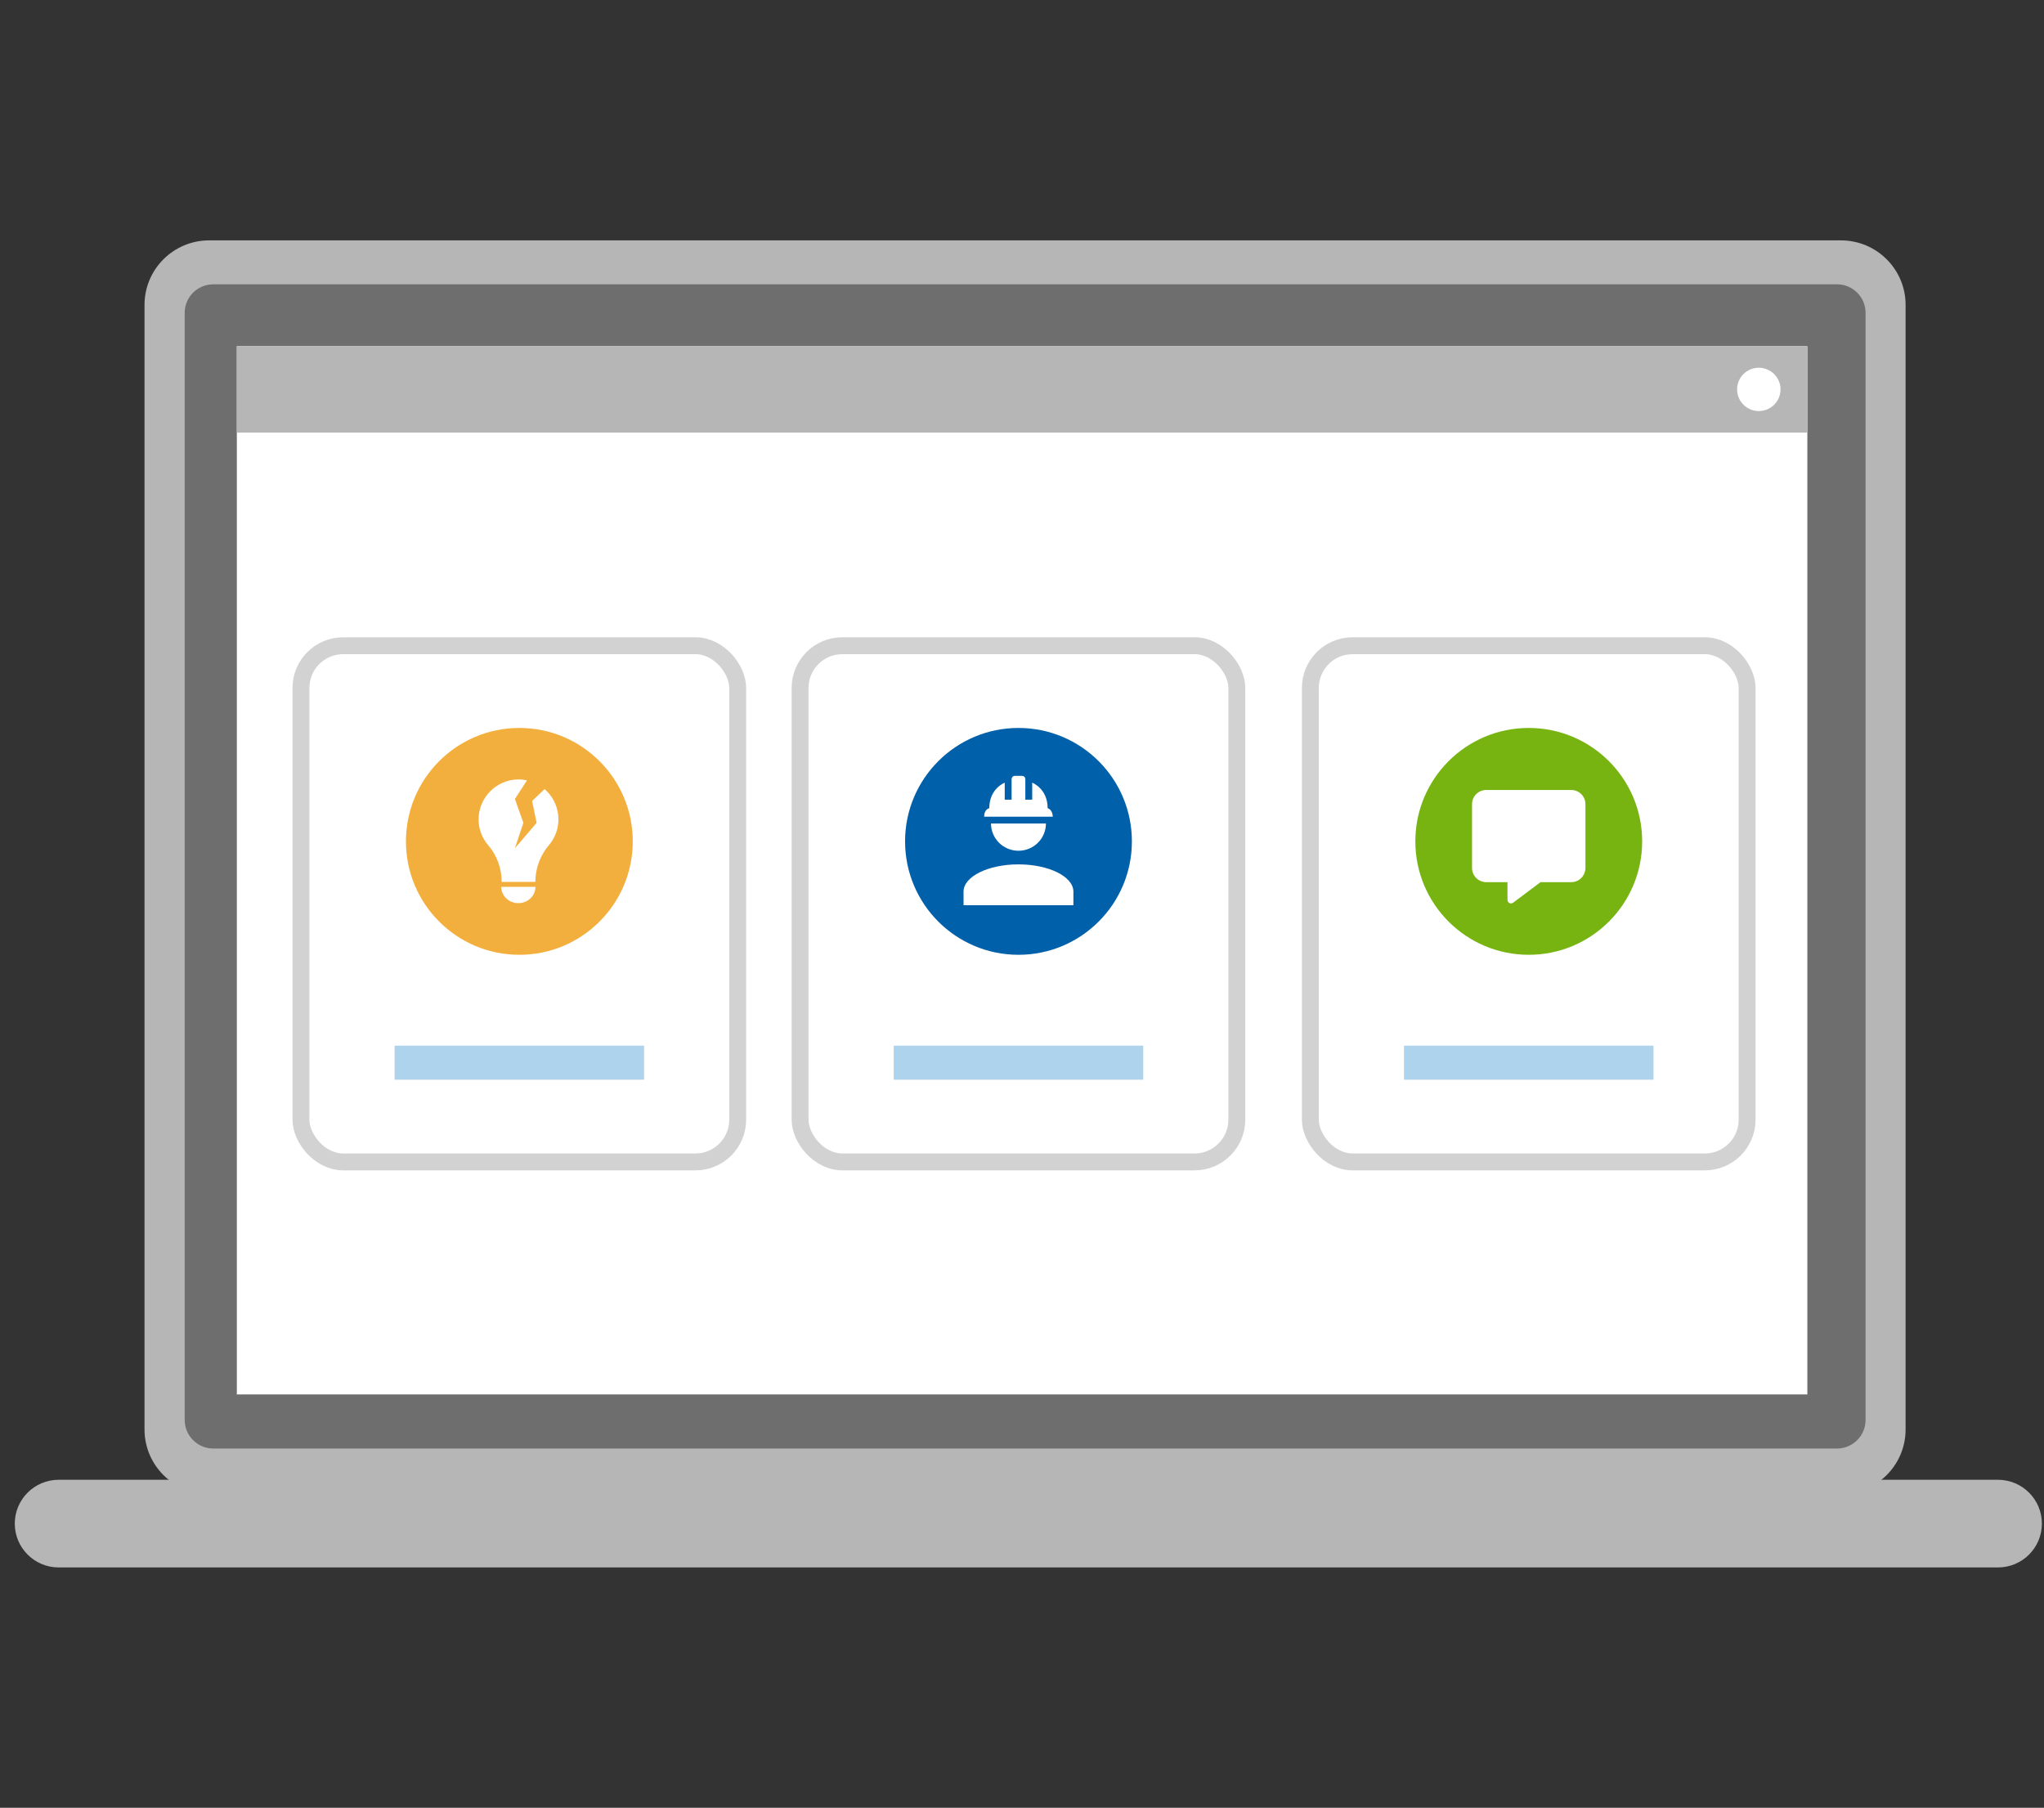 <svg width="121" height="107" viewBox="0 0 121 107" fill="none" xmlns="http://www.w3.org/2000/svg">
<rect x="0" y="0" width="121" height="107" fill="#333333" stroke="none"/>
<path d="M118.275 87.586H3.475C2.039 87.586 0.875 88.747 0.875 90.18V90.18C0.875 91.613 2.039 92.774 3.475 92.774H118.275C119.711 92.774 120.875 91.613 120.875 90.18V90.18C120.875 88.747 119.711 87.586 118.275 87.586Z" fill="#B6B6B6"/>
<path d="M108.977 14.227H12.385C10.269 14.227 8.555 15.937 8.555 18.047V84.607C8.555 86.717 10.269 88.428 12.385 88.428H108.977C111.092 88.428 112.807 86.717 112.807 84.607V18.047C112.807 15.937 111.092 14.227 108.977 14.227Z" fill="#B6B6B6"/>
<path d="M108.743 16.828H12.627C11.692 16.828 10.934 17.584 10.934 18.517V84.046C10.934 84.979 11.692 85.736 12.627 85.736H108.743C109.679 85.736 110.437 84.979 110.437 84.046V18.517C110.437 17.584 109.679 16.828 108.743 16.828Z" fill="#6E6E6E"/>
<path d="M106.991 20.492H14.02V82.534H106.991V20.492Z" fill="white"/>
<path d="M106.991 20.492H14.02V25.603H106.991V20.492Z" fill="#B6B6B6"/>
<path d="M104.117 24.33C104.827 24.33 105.403 23.756 105.403 23.048C105.403 22.34 104.827 21.766 104.117 21.766C103.408 21.766 102.832 22.34 102.832 23.048C102.832 23.756 103.408 24.33 104.117 24.33Z" fill="white"/>
<path d="M37.458 49.799C37.458 53.507 34.452 56.513 30.745 56.513C27.037 56.513 24.031 53.507 24.031 49.799C24.031 46.092 27.037 43.086 30.745 43.086C34.452 43.086 37.458 46.092 37.458 49.799Z" fill="#F3AF3D"/>
<path d="M31.698 52.492C31.698 52.748 31.591 52.993 31.401 53.174C31.211 53.355 30.954 53.456 30.685 53.456C30.416 53.456 30.159 53.355 29.969 53.174C29.779 52.993 29.672 52.748 29.672 52.492" fill="white"/>
<path fill-rule="evenodd" clip-rule="evenodd" d="M31.198 46.187L30.482 47.29L30.982 48.701L30.482 50.206L31.767 48.701L31.5 47.408L32.237 46.705C32.281 46.743 32.324 46.783 32.365 46.824C32.809 47.267 33.057 47.867 33.057 48.493C33.058 49.052 32.859 49.593 32.497 50.019C31.978 50.627 31.692 51.4 31.691 52.199H29.698C29.698 51.405 29.423 50.633 28.904 50.032C28.54 49.611 28.337 49.074 28.332 48.517C28.319 47.214 29.39 46.133 30.695 46.133C30.865 46.133 31.034 46.151 31.198 46.187Z" fill="white"/>
<path d="M23.359 61.891H38.129V63.905H23.359V61.891Z" fill="#AED3ED"/>
<rect x="17.816" y="38.219" width="25.854" height="30.553" rx="2.5" stroke="#D2D2D2"/>
<path d="M67.005 49.799C67.005 53.507 63.999 56.513 60.291 56.513C56.584 56.513 53.578 53.507 53.578 49.799C53.578 46.092 56.584 43.086 60.291 43.086C63.999 43.086 67.005 46.092 67.005 49.799Z" fill="#0060A9"/>
<path d="M60.291 51.161C58.494 51.161 57.039 51.883 57.039 52.773V53.579H63.543V52.773C63.543 51.883 62.087 51.161 60.291 51.161ZM58.665 48.743C58.665 49.171 58.836 49.581 59.141 49.883C59.446 50.185 59.86 50.355 60.291 50.355C60.722 50.355 61.136 50.185 61.441 49.883C61.745 49.581 61.917 49.171 61.917 48.743M60.088 45.922C59.966 45.922 59.884 46.007 59.884 46.123V47.333H59.478V46.325C59.478 46.325 58.563 46.672 58.563 47.836C58.563 47.836 58.258 47.893 58.258 48.34H62.323C62.303 47.893 62.018 47.836 62.018 47.836C62.018 46.672 61.104 46.325 61.104 46.325V47.333H60.697V46.123C60.697 46.007 60.62 45.922 60.494 45.922H60.088Z" fill="white"/>
<path d="M52.906 61.891H67.676V63.905H52.906V61.891Z" fill="#AED3ED"/>
<rect x="47.363" y="38.219" width="25.854" height="30.553" rx="2.5" stroke="#D2D2D2"/>
<path d="M97.212 49.799C97.212 53.507 94.206 56.513 90.499 56.513C86.791 56.513 83.785 53.507 83.785 49.799C83.785 46.092 86.791 43.086 90.499 43.086C94.206 43.086 97.212 46.092 97.212 49.799Z" fill="#77B412"/>
<path d="M87.98 46.758C87.517 46.758 87.141 47.134 87.141 47.597V51.373C87.141 51.836 87.517 52.213 87.98 52.213H89.239V53.262C89.239 53.342 89.283 53.414 89.354 53.449C89.425 53.485 89.51 53.477 89.574 53.429L91.196 52.213H93.015C93.478 52.213 93.854 51.836 93.854 51.373V47.597C93.854 47.134 93.478 46.758 93.015 46.758H87.98Z" fill="white"/>
<path d="M83.113 61.891H97.883V63.905H83.113V61.891Z" fill="#AED3ED"/>
<rect x="77.57" y="38.219" width="25.854" height="30.553" rx="2.5" stroke="#D2D2D2"/>
</svg>
